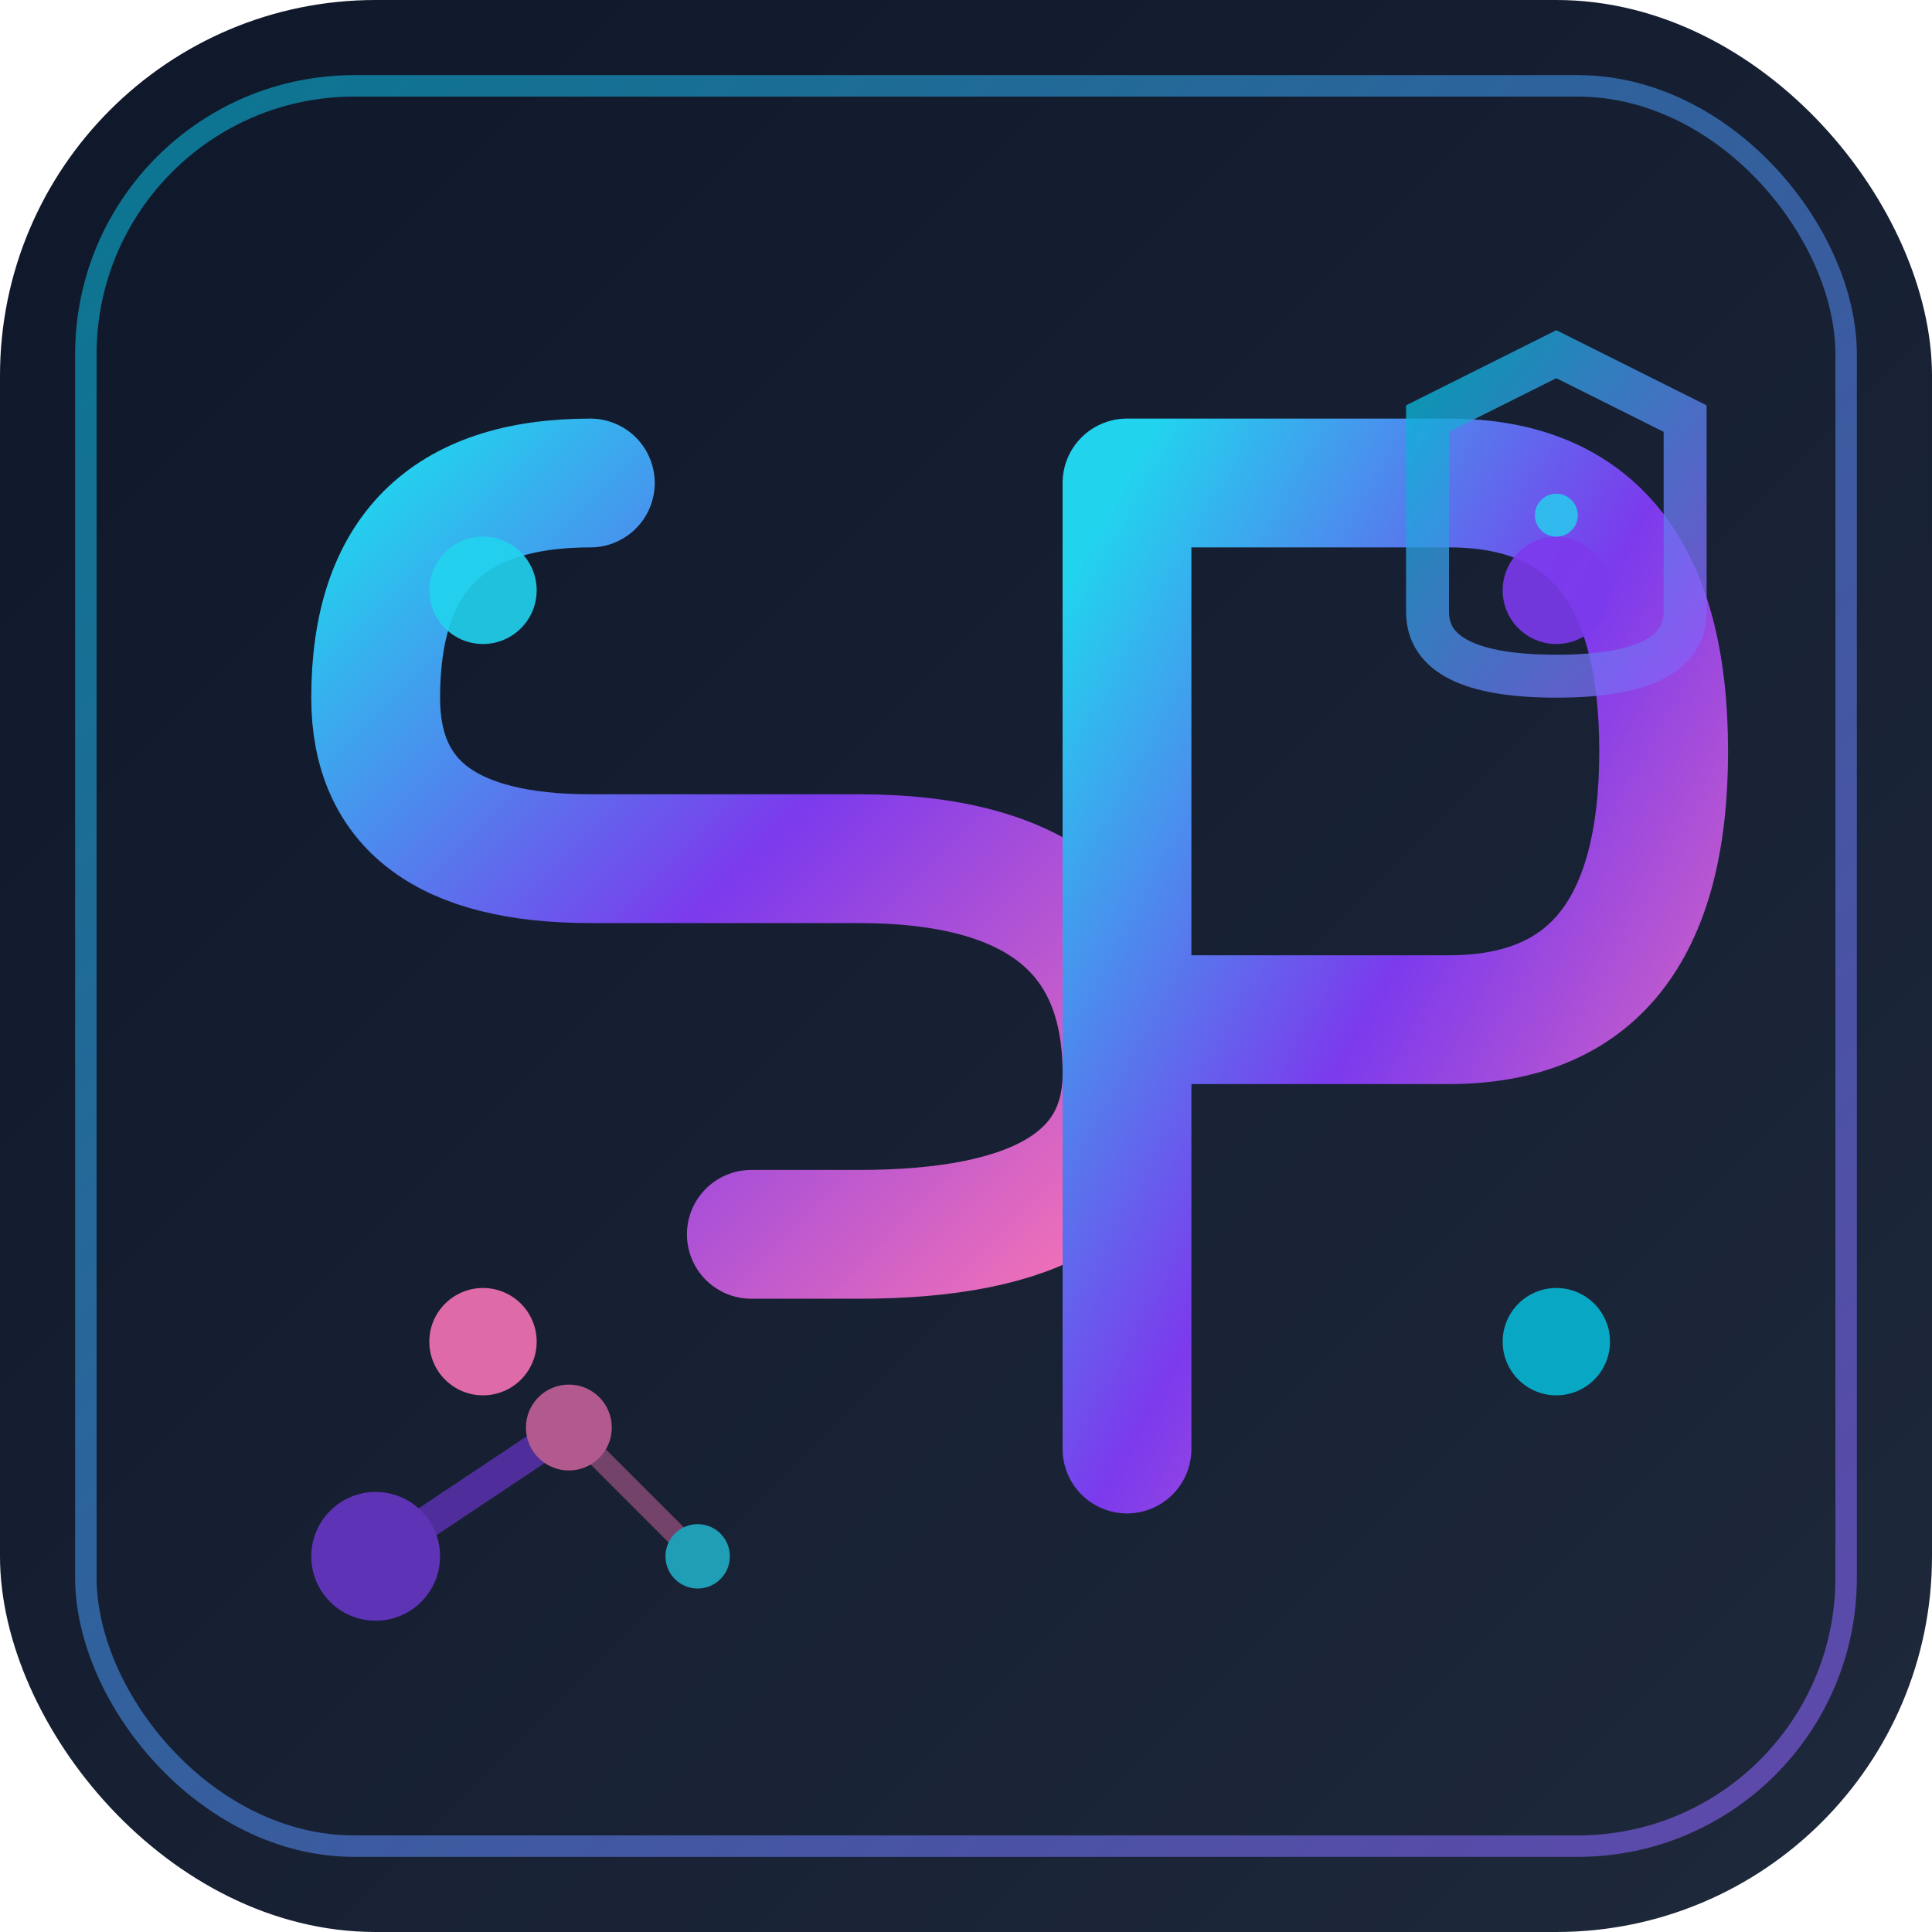 <svg width="180" height="180" viewBox="0 0 180 180" xmlns="http://www.w3.org/2000/svg">
  <defs>
    <linearGradient id="bgGrad" x1="0%" y1="0%" x2="100%" y2="100%">
      <stop offset="0%" style="stop-color:#0f172a;stop-opacity:1" />
      <stop offset="100%" style="stop-color:#1e293b;stop-opacity:1" />
    </linearGradient>
    <linearGradient id="spGrad" x1="0%" y1="0%" x2="100%" y2="100%">
      <stop offset="0%" style="stop-color:#22d3ee;stop-opacity:1" />
      <stop offset="50%" style="stop-color:#7c3aed;stop-opacity:1" />
      <stop offset="100%" style="stop-color:#f472b6;stop-opacity:1" />
    </linearGradient>
    <linearGradient id="accentGrad" x1="0%" y1="0%" x2="100%" y2="100%">
      <stop offset="0%" style="stop-color:#06b6d4;stop-opacity:1" />
      <stop offset="100%" style="stop-color:#8b5cf6;stop-opacity:1" />
    </linearGradient>
  </defs>
  
  <!-- Background -->
  <rect width="180" height="180" rx="35" fill="url(#bgGrad)"/>
  
  <!-- Outer border -->
  <rect x="8" y="8" width="164" height="164" rx="25" fill="none" stroke="url(#accentGrad)" stroke-width="2" opacity="0.6"/>
  
  <!-- Main SP monogram -->
  <g transform="translate(90, 90)">
    <!-- S letter -->
    <path d="M-35,-45 Q-55,-45 -55,-25 Q-55,-10 -35,-10 L-10,-10 Q15,-10 15,10 Q15,25 -10,25 L-20,25" 
          stroke="url(#spGrad)" stroke-width="12" fill="none" stroke-linecap="round" stroke-linejoin="round"/>
    
    <!-- P letter -->
    <path d="M15,-45 L15,45 M15,-45 L45,-45 Q65,-45 65,-20 Q65,5 45,5 L15,5" 
          stroke="url(#spGrad)" stroke-width="12" fill="none" stroke-linecap="round" stroke-linejoin="round"/>
    
    <!-- Tech accent dots -->
    <circle cx="-45" cy="-35" r="5" fill="#22d3ee" opacity="0.9"/>
    <circle cx="55" cy="-35" r="5" fill="#7c3aed" opacity="0.9"/>
    <circle cx="-45" cy="35" r="5" fill="#f472b6" opacity="0.9"/>
    <circle cx="55" cy="35" r="5" fill="#06b6d4" opacity="0.9"/>
  </g>
  
  <!-- Privacy/Security shield accent -->
  <g transform="translate(145, 45)" opacity="0.8">
    <path d="M0,-12 L12,-6 L12,12 Q12,18 0,18 Q-12,18 -12,12 L-12,-6 Z" 
          fill="none" stroke="url(#accentGrad)" stroke-width="4"/>
    <circle cx="0" cy="3" r="2" fill="#22d3ee"/>
  </g>
  
  <!-- AI/ML neural connection -->
  <g transform="translate(35, 145)" opacity="0.7">
    <circle cx="0" cy="0" r="6" fill="#7c3aed"/>
    <path d="M0,0 L18,-12" stroke="#7c3aed" stroke-width="3" opacity="0.8"/>
    <circle cx="18" cy="-12" r="4" fill="#f472b6"/>
    <path d="M18,-12 L30,0" stroke="#f472b6" stroke-width="2" opacity="0.6"/>
    <circle cx="30" cy="0" r="3" fill="#22d3ee"/>
  </g>
</svg>
